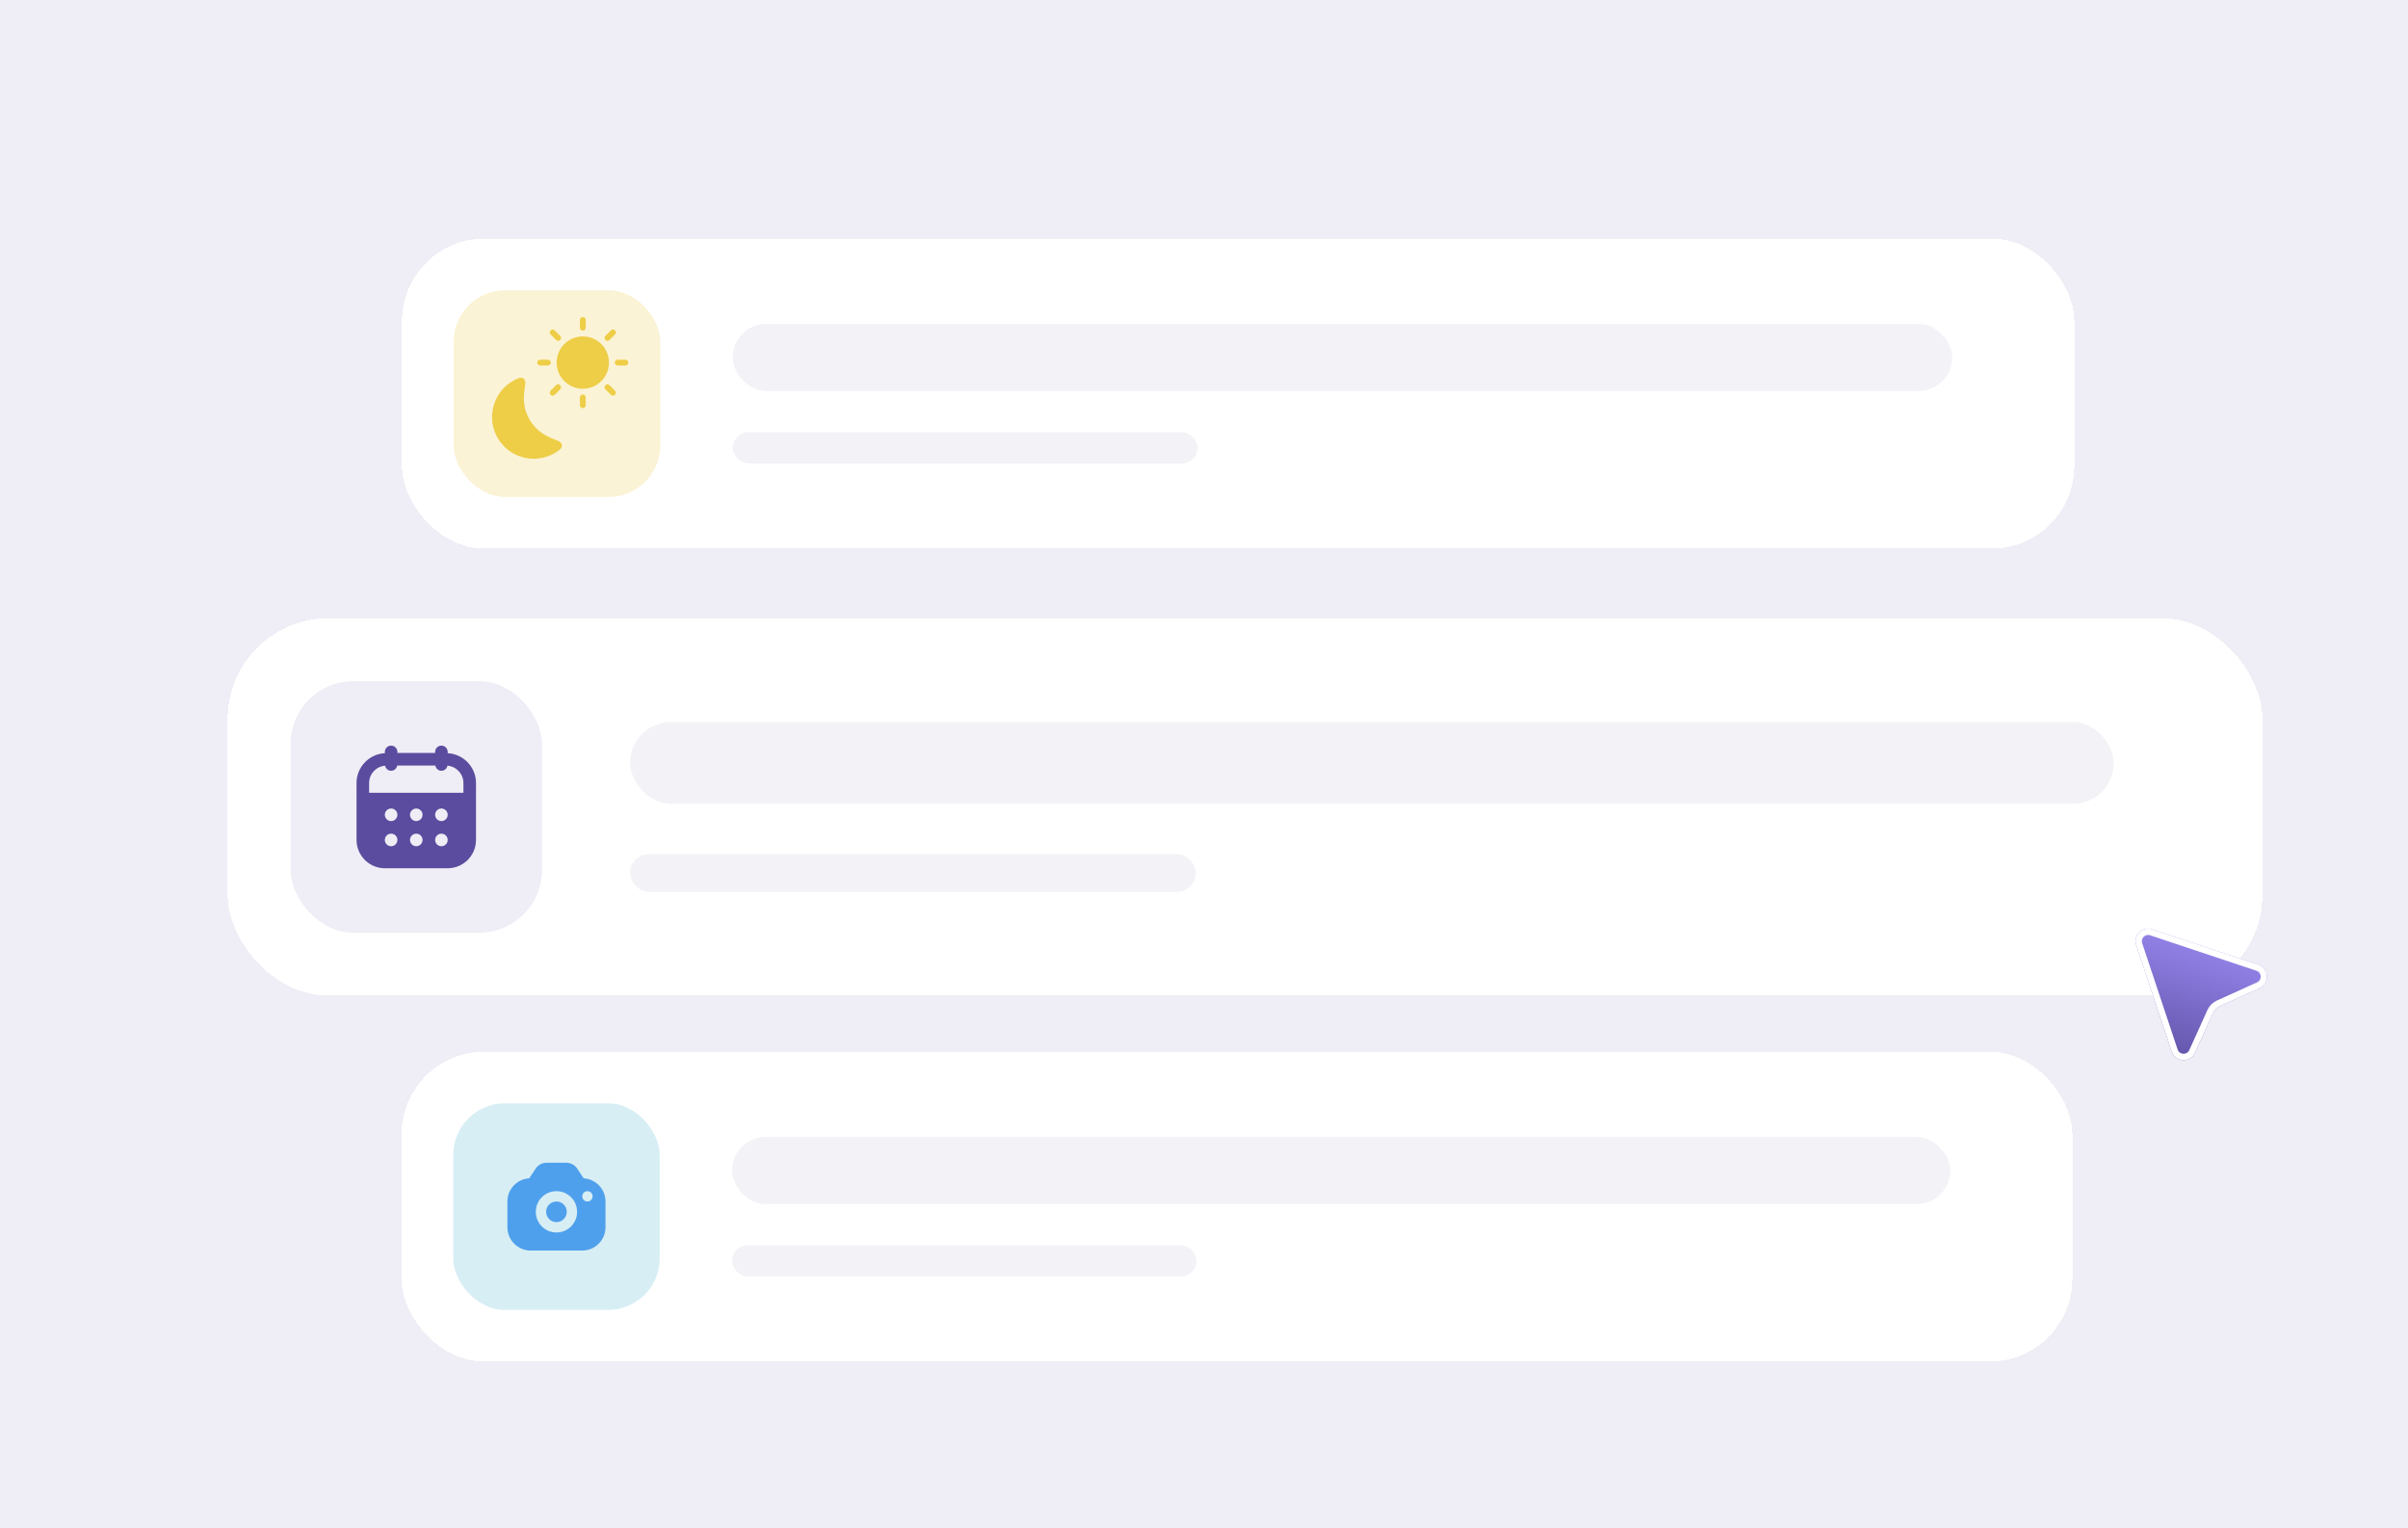 <?xml version="1.0" encoding="UTF-8"?> <svg xmlns="http://www.w3.org/2000/svg" width="383" height="243" viewBox="0 0 383 243" fill="none"><rect width="383" height="243" fill="#EFEDF5"></rect><g filter="url(#filter0_d_468_9517)"><rect x="58.945" y="162.315" width="265.745" height="49.267" rx="13.138" fill="white" shape-rendering="crispEdges"></rect><rect x="67.156" y="170.526" width="32.845" height="32.845" rx="8.211" fill="#D7EEF4"></rect><path d="M85.22 187.769C85.22 188.673 84.481 189.412 83.578 189.412C82.675 189.412 81.936 188.673 81.936 187.769C81.936 186.866 82.675 186.127 83.578 186.127C84.481 186.127 85.22 186.866 85.22 187.769ZM91.379 186.127V190.233C91.379 192.269 89.72 193.928 87.684 193.928H79.472C77.436 193.928 75.777 192.269 75.777 190.233V186.127C75.777 184.165 77.313 182.555 79.251 182.44L80.285 180.88C80.671 180.314 81.303 179.969 81.993 179.969H85.163C85.853 179.969 86.485 180.314 86.871 180.88L87.905 182.44C89.843 182.555 91.379 184.165 91.379 186.127ZM86.862 187.769C86.862 185.955 85.393 184.485 83.578 184.485C81.763 184.485 80.293 185.955 80.293 187.769C80.293 189.584 81.763 191.054 83.578 191.054C85.393 191.054 86.862 189.584 86.862 187.769ZM89.326 185.306C89.326 184.854 88.956 184.485 88.505 184.485C88.053 184.485 87.684 184.854 87.684 185.306C87.684 185.758 88.053 186.127 88.505 186.127C88.956 186.127 89.326 185.758 89.326 185.306Z" fill="#4FA0EC"></path><rect x="111.497" y="175.863" width="193.785" height="10.675" rx="5.337" fill="#F3F3F7"></rect><rect x="111.497" y="193.107" width="73.901" height="4.927" rx="2.463" fill="#F3F3F7"></rect></g><g filter="url(#filter1_d_468_9517)"><rect x="59" y="33" width="266" height="49.315" rx="13.151" fill="white" shape-rendering="crispEdges"></rect><rect x="67.219" y="41.219" width="32.876" height="32.876" rx="8.219" fill="#FBF3D5"></rect><path d="M79.293 61.776C78.141 59.781 78.354 58 78.523 56.857L78.541 56.739C78.576 56.503 78.61 56.276 78.622 56.091C78.629 55.981 78.63 55.86 78.611 55.744C78.593 55.63 78.548 55.478 78.428 55.349C78.157 55.056 77.775 55.138 77.569 55.203C77.324 55.282 77.018 55.437 76.647 55.651C73.477 57.481 72.391 61.534 74.221 64.704C76.051 67.873 80.104 68.959 83.273 67.129C83.644 66.915 83.932 66.727 84.122 66.554C84.282 66.409 84.544 66.119 84.426 65.737C84.374 65.569 84.264 65.454 84.175 65.381C84.084 65.307 83.979 65.248 83.88 65.199C83.714 65.116 83.501 65.032 83.278 64.945L83.167 64.901C82.093 64.476 80.444 63.77 79.293 61.776Z" fill="#EECD47"></path><g clip-path="url(#clip0_468_9517)"><path d="M88.229 45.945C88.229 45.69 88.022 45.483 87.766 45.483C87.511 45.483 87.304 45.69 87.304 45.945V47.178C87.304 47.433 87.511 47.64 87.766 47.64C88.022 47.64 88.229 47.433 88.229 47.178V45.945Z" fill="#EECD47"></path><path d="M83.299 47.604C83.118 47.424 82.825 47.424 82.645 47.604C82.464 47.785 82.464 48.078 82.645 48.258L83.517 49.13C83.697 49.31 83.99 49.31 84.171 49.13C84.351 48.949 84.351 48.657 84.171 48.476L83.299 47.604Z" fill="#EECD47"></path><path d="M92.888 48.258C93.069 48.078 93.069 47.785 92.888 47.604C92.708 47.424 92.415 47.424 92.234 47.604L91.363 48.476C91.182 48.657 91.182 48.949 91.363 49.13C91.543 49.31 91.836 49.31 92.016 49.13L92.888 48.258Z" fill="#EECD47"></path><path d="M87.766 48.565C85.469 48.565 83.606 50.428 83.606 52.726C83.606 55.024 85.469 56.887 87.766 56.887C90.064 56.887 91.927 55.024 91.927 52.726C91.927 50.428 90.064 48.565 87.766 48.565Z" fill="#EECD47"></path><path d="M80.986 52.264C80.73 52.264 80.523 52.471 80.523 52.726C80.523 52.981 80.73 53.188 80.986 53.188H82.219C82.474 53.188 82.681 52.981 82.681 52.726C82.681 52.471 82.474 52.264 82.219 52.264H80.986Z" fill="#EECD47"></path><path d="M93.314 52.264C93.059 52.264 92.852 52.471 92.852 52.726C92.852 52.981 93.059 53.188 93.314 53.188H94.547C94.803 53.188 95.01 52.981 95.01 52.726C95.01 52.471 94.803 52.264 94.547 52.264H93.314Z" fill="#EECD47"></path><path d="M84.171 56.976C84.351 56.795 84.351 56.502 84.171 56.322C83.99 56.141 83.697 56.141 83.517 56.322L82.645 57.194C82.464 57.374 82.464 57.667 82.645 57.847C82.825 58.028 83.118 58.028 83.299 57.847L84.171 56.976Z" fill="#EECD47"></path><path d="M92.016 56.322C91.836 56.141 91.543 56.141 91.363 56.322C91.182 56.502 91.182 56.795 91.363 56.976L92.234 57.847C92.415 58.028 92.708 58.028 92.888 57.847C93.069 57.667 93.069 57.374 92.888 57.194L92.016 56.322Z" fill="#EECD47"></path><path d="M88.229 58.274C88.229 58.018 88.022 57.812 87.766 57.812C87.511 57.812 87.304 58.018 87.304 58.274V59.507C87.304 59.762 87.511 59.969 87.766 59.969C88.022 59.969 88.229 59.762 88.229 59.507V58.274Z" fill="#EECD47"></path></g><rect x="111.603" y="46.562" width="193.971" height="10.685" rx="5.342" fill="#F3F3F7"></rect><rect x="111.603" y="63.822" width="73.972" height="4.931" rx="2.466" fill="#F3F3F7"></rect></g><g filter="url(#filter2_d_468_9517)"><rect x="30.21" y="92.315" width="323.636" height="60" rx="16" fill="white" shape-rendering="crispEdges"></rect><rect x="40.21" y="102.315" width="40" height="40" rx="10" fill="#EFEDF5"></rect><path d="M69.709 118.505C69.709 115.975 67.709 113.905 65.209 113.765V113.565C65.209 113.015 64.759 112.565 64.209 112.565C63.659 112.565 63.209 113.015 63.209 113.565V113.734H57.209V113.565C57.209 113.015 56.759 112.565 56.209 112.565C55.659 112.565 55.209 113.015 55.209 113.565V113.765C52.709 113.905 50.709 115.975 50.709 118.505V120.395C50.709 120.425 50.719 120.454 50.729 120.484C50.719 120.504 50.709 120.535 50.709 120.565V127.565C50.709 130.045 52.729 132.065 55.209 132.065H65.209C67.689 132.065 69.709 130.045 69.709 127.565V120.565C69.709 120.535 69.699 120.504 69.689 120.484C69.699 120.454 69.709 120.425 69.709 120.395V118.505ZM56.209 128.565C55.659 128.565 55.209 128.115 55.209 127.565C55.209 127.015 55.659 126.565 56.209 126.565C56.759 126.565 57.209 127.015 57.209 127.565C57.209 128.115 56.759 128.565 56.209 128.565ZM56.209 124.565C55.659 124.565 55.209 124.115 55.209 123.565C55.209 123.015 55.659 122.565 56.209 122.565C56.759 122.565 57.209 123.015 57.209 123.565C57.209 124.115 56.759 124.565 56.209 124.565ZM60.209 128.565C59.659 128.565 59.209 128.115 59.209 127.565C59.209 127.015 59.659 126.565 60.209 126.565C60.759 126.565 61.209 127.015 61.209 127.565C61.209 128.115 60.759 128.565 60.209 128.565ZM60.209 124.565C59.659 124.565 59.209 124.115 59.209 123.565C59.209 123.015 59.659 122.565 60.209 122.565C60.759 122.565 61.209 123.015 61.209 123.565C61.209 124.115 60.759 124.565 60.209 124.565ZM64.209 128.565C63.659 128.565 63.209 128.115 63.209 127.565C63.209 127.015 63.659 126.565 64.209 126.565C64.759 126.565 65.209 127.015 65.209 127.565C65.209 128.115 64.759 128.565 64.209 128.565ZM64.209 124.565C63.659 124.565 63.209 124.115 63.209 123.565C63.209 123.015 63.659 122.565 64.209 122.565C64.759 122.565 65.209 123.015 65.209 123.565C65.209 124.115 64.759 124.565 64.209 124.565ZM67.709 120.065H52.709V118.505C52.709 117.055 53.829 115.875 55.249 115.755C55.339 116.215 55.729 116.565 56.209 116.565C56.699 116.565 57.089 116.204 57.179 115.734H63.239C63.329 116.204 63.719 116.565 64.209 116.565C64.689 116.565 65.079 116.215 65.169 115.755C66.589 115.875 67.709 117.065 67.709 118.505V120.065Z" fill="#5B4C9F"></path><rect x="94.21" y="108.815" width="236" height="13" rx="6.5" fill="#F3F3F7"></rect><rect x="94.21" y="129.815" width="90" height="6" rx="3" fill="#F3F3F7"></rect></g><g filter="url(#filter3_d_468_9517)"><path d="M337.775 148.305C337.254 146.741 338.741 145.254 340.305 145.775L357.199 151.407C358.925 151.982 359.049 154.375 357.392 155.126L351.012 158.016C350.57 158.216 350.216 158.57 350.016 159.012L347.126 165.392C346.375 167.049 343.982 166.925 343.407 165.199L337.775 148.305Z" fill="url(#paint0_linear_468_9517)"></path><path d="M338.25 148.147C337.859 146.975 338.975 145.859 340.147 146.25L357.041 151.881C358.335 152.312 358.429 154.108 357.186 154.671L350.806 157.561C350.254 157.811 349.811 158.254 349.561 158.806L346.671 165.186C346.108 166.429 344.312 166.335 343.881 165.041L338.25 148.147Z" stroke="white"></path></g><defs><filter id="filter0_d_468_9517" x="48.872" y="152.241" width="295.745" height="79.267" filterUnits="userSpaceOnUse" color-interpolation-filters="sRGB"><feFlood flood-opacity="0" result="BackgroundImageFix"></feFlood><feColorMatrix in="SourceAlpha" type="matrix" values="0 0 0 0 0 0 0 0 0 0 0 0 0 0 0 0 0 0 127 0" result="hardAlpha"></feColorMatrix><feOffset dx="4.927" dy="4.927"></feOffset><feGaussianBlur stdDeviation="7.5"></feGaussianBlur><feComposite in2="hardAlpha" operator="out"></feComposite><feColorMatrix type="matrix" values="0 0 0 0 0.197 0 0 0 0 0.155 0 0 0 0 0.386 0 0 0 0.15 0"></feColorMatrix><feBlend mode="normal" in2="BackgroundImageFix" result="effect1_dropShadow_468_9517"></feBlend><feBlend mode="normal" in="SourceGraphic" in2="effect1_dropShadow_468_9517" result="shape"></feBlend></filter><filter id="filter1_d_468_9517" x="47.493" y="21.493" width="298.876" height="82.191" filterUnits="userSpaceOnUse" color-interpolation-filters="sRGB"><feFlood flood-opacity="0" result="BackgroundImageFix"></feFlood><feColorMatrix in="SourceAlpha" type="matrix" values="0 0 0 0 0 0 0 0 0 0 0 0 0 0 0 0 0 0 127 0" result="hardAlpha"></feColorMatrix><feOffset dx="4.931" dy="4.931"></feOffset><feGaussianBlur stdDeviation="8.219"></feGaussianBlur><feComposite in2="hardAlpha" operator="out"></feComposite><feColorMatrix type="matrix" values="0 0 0 0 0.197 0 0 0 0 0.155 0 0 0 0 0.386 0 0 0 0.15 0"></feColorMatrix><feBlend mode="normal" in2="BackgroundImageFix" result="effect1_dropShadow_468_9517"></feBlend><feBlend mode="normal" in="SourceGraphic" in2="effect1_dropShadow_468_9517" result="shape"></feBlend></filter><filter id="filter2_d_468_9517" x="21.21" y="83.315" width="353.637" height="90" filterUnits="userSpaceOnUse" color-interpolation-filters="sRGB"><feFlood flood-opacity="0" result="BackgroundImageFix"></feFlood><feColorMatrix in="SourceAlpha" type="matrix" values="0 0 0 0 0 0 0 0 0 0 0 0 0 0 0 0 0 0 127 0" result="hardAlpha"></feColorMatrix><feOffset dx="6" dy="6"></feOffset><feGaussianBlur stdDeviation="7.5"></feGaussianBlur><feComposite in2="hardAlpha" operator="out"></feComposite><feColorMatrix type="matrix" values="0 0 0 0 0.197 0 0 0 0 0.155 0 0 0 0 0.386 0 0 0 0.15 0"></feColorMatrix><feBlend mode="normal" in2="BackgroundImageFix" result="effect1_dropShadow_468_9517"></feBlend><feBlend mode="normal" in="SourceGraphic" in2="effect1_dropShadow_468_9517" result="shape"></feBlend></filter><filter id="filter3_d_468_9517" x="335.669" y="143.669" width="28.898" height="28.898" filterUnits="userSpaceOnUse" color-interpolation-filters="sRGB"><feFlood flood-opacity="0" result="BackgroundImageFix"></feFlood><feColorMatrix in="SourceAlpha" type="matrix" values="0 0 0 0 0 0 0 0 0 0 0 0 0 0 0 0 0 0 127 0" result="hardAlpha"></feColorMatrix><feOffset dx="2" dy="2"></feOffset><feGaussianBlur stdDeviation="2"></feGaussianBlur><feComposite in2="hardAlpha" operator="out"></feComposite><feColorMatrix type="matrix" values="0 0 0 0 0.197 0 0 0 0 0.155 0 0 0 0 0.386 0 0 0 0.15 0"></feColorMatrix><feBlend mode="normal" in2="BackgroundImageFix" result="effect1_dropShadow_468_9517"></feBlend><feBlend mode="normal" in="SourceGraphic" in2="effect1_dropShadow_468_9517" result="shape"></feBlend></filter><linearGradient id="paint0_linear_468_9517" x1="348.475" y1="149.42" x2="342.508" y2="169.468" gradientUnits="userSpaceOnUse"><stop stop-color="#9080E5"></stop><stop offset="1" stop-color="#5B4C9F"></stop><stop offset="1" stop-color="#6556AD"></stop></linearGradient><clipPath id="clip0_468_9517"><rect width="14.794" height="14.794" fill="white" transform="translate(80.37 45.329)"></rect></clipPath></defs></svg> 
